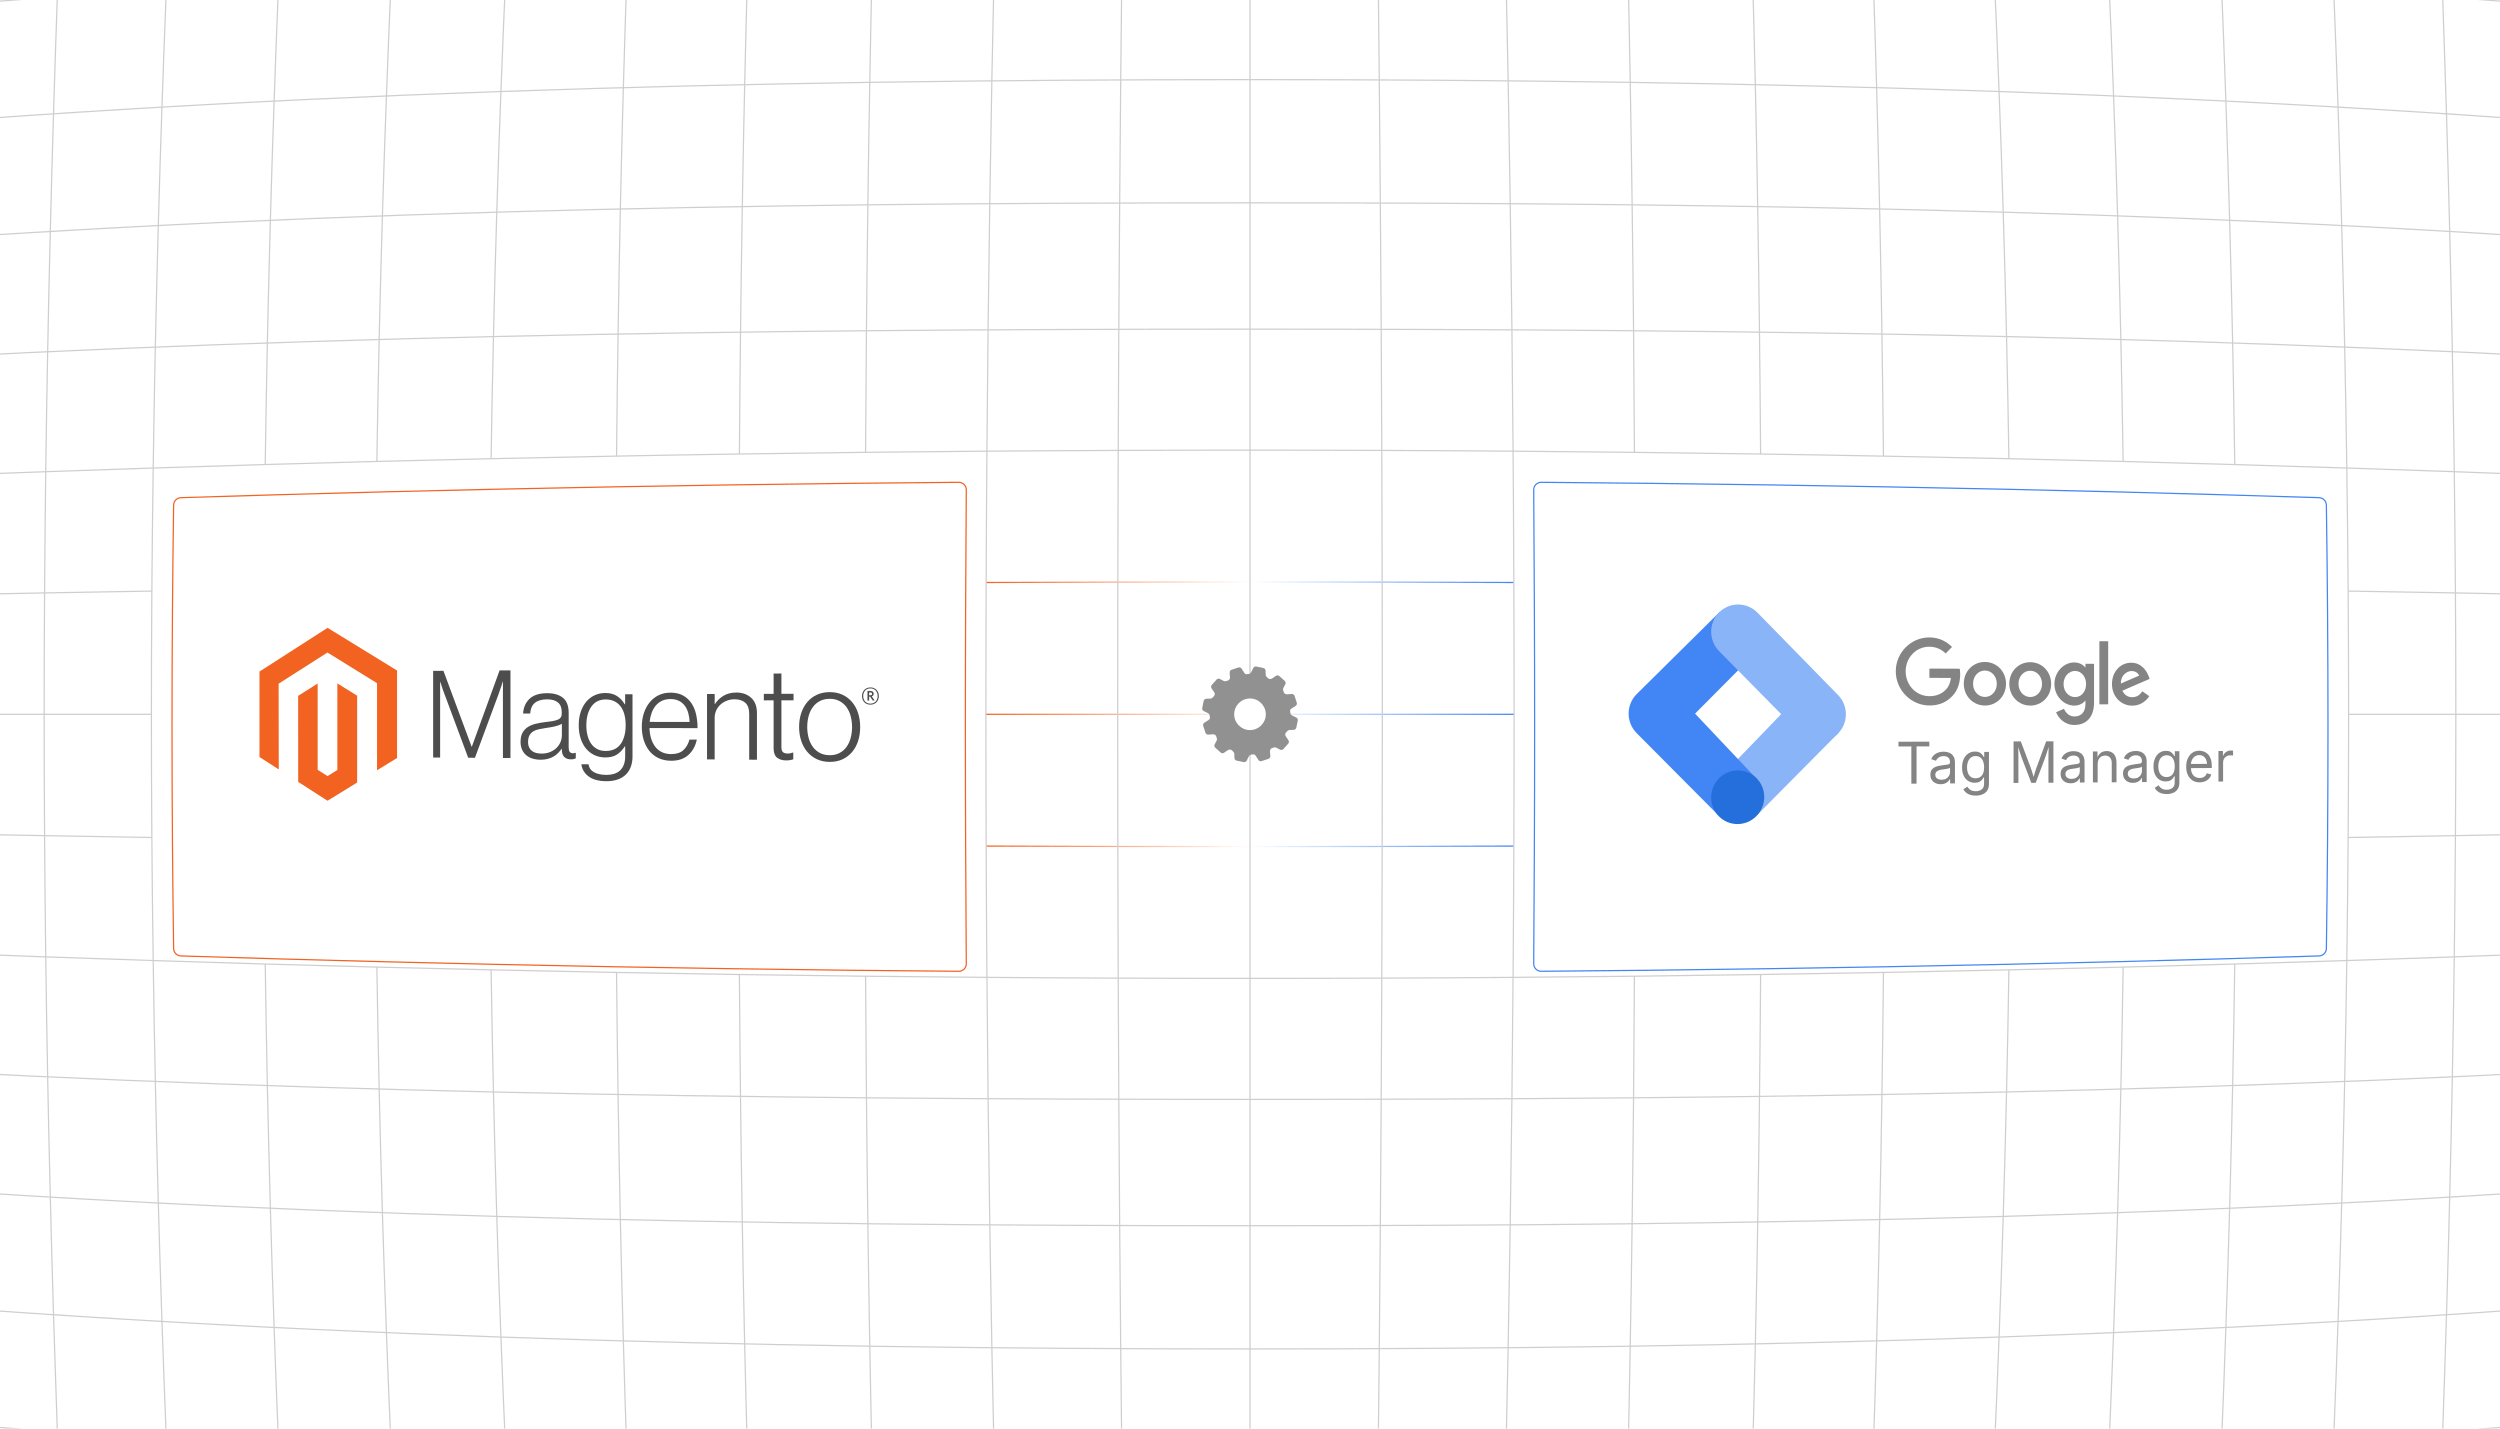 <?xml version="1.0" encoding="UTF-8"?><svg id="Layer_1" xmlns="http://www.w3.org/2000/svg" xmlns:xlink="http://www.w3.org/1999/xlink" viewBox="0 0 350 200"><defs><clipPath id="clippath"><rect x="-325" y="297.055" width="1000" height="400" fill="none" stroke-width="0"/></clipPath><filter id="drop-shadow-1" filterUnits="userSpaceOnUse"><feOffset dx="0" dy="1.75"/><feGaussianBlur result="blur" stdDeviation="1.4"/><feFlood flood-color="#333" flood-opacity=".09"/><feComposite in2="blur" operator="in"/><feComposite in="SourceGraphic"/></filter><filter id="drop-shadow-2" filterUnits="userSpaceOnUse"><feOffset dx="0" dy="1.75"/><feGaussianBlur result="blur-2" stdDeviation="1.4"/><feFlood flood-color="#333" flood-opacity=".09"/><feComposite in2="blur-2" operator="in"/><feComposite in="SourceGraphic"/></filter><clipPath id="clippath-1"><rect width="350" height="200" fill="none" stroke-width="0"/></clipPath><linearGradient id="linear-gradient" x1="138.064" y1="118.489" x2="211.936" y2="118.489" gradientUnits="userSpaceOnUse"><stop offset="0" stop-color="#f26322"/><stop offset=".5" stop-color="#fff"/><stop offset="1" stop-color="#4285f4"/></linearGradient><linearGradient id="linear-gradient-2" x1="138.026" y1="100.002" x2="211.974" y2="100.002" xlink:href="#linear-gradient"/><linearGradient id="linear-gradient-3" y1="81.511" y2="81.511" xlink:href="#linear-gradient"/></defs><g clip-path="url(#clippath)"><path d="M-424.851,220.201c397.457-36.68,802.244-36.681,1199.702 0" fill="none" stroke="#cecece" stroke-miterlimit="10" stroke-width=".5"/><path d="M-424.851,174.058c398.714-36.025,800.987-36.026,1199.701,0" fill="none" stroke="#cecece" stroke-miterlimit="10" stroke-width=".5"/><path d="M-424.851,127.916c399.794-33.967,799.908-33.967,1199.701,0" fill="none" stroke="#cecece" stroke-miterlimit="10" stroke-width=".5"/><path d="M-424.851,81.773C-224.899,66.597-25.512,57.615,175,57.615s399.898,8.982,599.851,24.159" fill="none" stroke="#cecece" stroke-miterlimit="10" stroke-width=".5"/><path d="M-424.851,35.631C-224.848,23.031-25.395,14.716,175,14.716s399.848,8.315,599.851,20.915" fill="none" stroke="#cecece" stroke-miterlimit="10" stroke-width=".5"/><path d="M328.77,392.28c-.09-16.21-.21-32.43-.35-48.64-.16-16.79-.34-33.58-.57-50.37-.21-16.33-.46-32.66-.76-48.98-.29-16.62-.63-33.24-1.01-49.86-.35-15.24-.74-30.47-1.17-45.71-.42-14.91-.88-29.81-1.38-44.72-.51-14.94-1.06-29.88-1.66-44.82-.56-14.35-1.18-28.71-1.85-43.06-.63-13.82-1.31-27.64-2.04-41.46-.66-12.82-1.38-25.63-2.13-38.44-.76-13.01-1.57-26.02-2.42-39.02" fill="none" stroke="#cecece" stroke-miterlimit="10" stroke-width=".5"/><path d="M280.23,391.81c-.13-16.18-.28-32.35-.46-48.52-.2-16.83-.42-33.65-.68-50.47-.24-16.38-.52-32.76-.83-49.14-.31-16.73-.66-33.47-1.04-50.19-.34-15.23-.7-30.46-1.1-45.68-.38-14.89-.79-29.78-1.23-44.66-.44-14.94-.9-29.88-1.39-44.82-.46-14.33-.95-28.66-1.47-42.98-.49-13.77-1-27.53-1.54-41.29-.49-12.69-1-25.38-1.53-38.06-.54-12.94-1.1-25.87-1.68-38.8" fill="none" stroke="#cecece" stroke-miterlimit="10" stroke-width=".5"/><path d="M221.14,1096.91c.29-12.88.57-25.76.84-38.65.27-12.61.53-25.23.78-37.85.27-13.73.53-27.46.78-41.19.26-14.3.51-28.61.74-42.91.26-14.94.49-29.88.7-44.82.23-14.87.44-29.75.63-44.62.21-15.22.4-30.43.57-45.65.2-16.81.37-33.61.53-50.42.16-16.41.3-32.83.42-49.25.14-16.83.25-33.67.35-50.51.1-16.15.18-32.3.23-48.45.08-17.55.13-35.11.16-52.66.04-17.62.06-35.25.06-52.87,0-17.63-.02-35.25-.06-52.88-.03-17.55-.08-35.11-.16-52.67-.05-16.14-.13-32.29-.23-48.44-.1-16.84-.21-33.67-.35-50.51-.12-16.42-.26-32.83-.42-49.25-.16-16.81-.33-33.61-.53-50.42-.17-15.22-.36-30.43-.57-45.65-.19-14.87-.4-29.75-.63-44.62-.21-14.94-.45-29.89-.7-44.83-.23-14.3-.48-28.6-.74-42.9-.25-13.73-.51-27.46-.78-41.19-.25-12.62-.51-25.24-.78-37.85-.27-12.89-.55-25.77-.84-38.65" fill="none" stroke="#cecece" stroke-miterlimit="10" stroke-width=".5"/><path d="M175,1096.91V-102.8" fill="none" stroke="#cecece" stroke-miterlimit="10" stroke-width=".5"/><path d="M128.86,1096.91c-.29-12.88-.57-25.76-.84-38.65-.27-12.61-.53-25.23-.78-37.85-.27-13.73-.53-27.46-.78-41.19-.26-14.3-.51-28.61-.74-42.91-.26-14.94-.49-29.88-.7-44.82-.23-14.87-.44-29.75-.63-44.62-.21-15.22-.4-30.43-.57-45.65-.2-16.81-.37-33.61-.53-50.42-.16-16.41-.3-32.83-.42-49.25-.14-16.83-.25-33.67-.35-50.51-.1-16.15-.18-32.3-.23-48.45-.08-17.55-.13-35.11-.16-52.66-.04-17.62-.06-35.25-.06-52.87,0-17.63.02-35.25.06-52.88.03-17.55.08-35.11.16-52.67.05-16.14.13-32.29.23-48.44.1-16.84.21-33.67.35-50.51.12-16.42.26-32.83.42-49.25.16-16.81.33-33.61.53-50.42.17-15.22.36-30.43.57-45.65.19-14.87.4-29.75.63-44.62.21-14.94.45-29.89.7-44.83.23-14.3.48-28.6.74-42.9.25-13.73.51-27.46.78-41.19.25-12.62.51-25.24.78-37.85.27-12.89.55-25.77.84-38.65" fill="none" stroke="#cecece" stroke-miterlimit="10" stroke-width=".5"/><path d="M69.77,391.81c.13-16.18.28-32.35.46-48.52.2-16.83.42-33.65.68-50.47.24-16.38.52-32.76.83-49.14.31-16.73.66-33.47,1.04-50.19.34-15.23.7-30.46,1.1-45.68.38-14.89.79-29.78,1.23-44.66.44-14.94.9-29.88,1.39-44.82.46-14.33.95-28.66,1.47-42.98.49-13.77,1-27.53,1.54-41.29.49-12.69,1-25.38,1.53-38.06.54-12.94,1.1-25.87,1.68-38.8" fill="none" stroke="#cecece" stroke-miterlimit="10" stroke-width=".5"/><path d="M21.23,392.28c.09-16.21.21-32.43.35-48.64.16-16.79.34-33.58.57-50.37.21-16.33.46-32.66.76-48.98.29-16.62.63-33.24,1.01-49.86.35-15.24.74-30.47,1.17-45.71.42-14.91.88-29.81,1.38-44.72.51-14.94,1.06-29.88,1.66-44.82.56-14.35,1.18-28.71,1.85-43.06.63-13.82,1.31-27.64,2.04-41.46.66-12.82,1.38-25.63,2.13-38.44.76-13.01,1.57-26.02,2.42-39.02" fill="none" stroke="#cecece" stroke-miterlimit="10" stroke-width=".5"/></g><path d="M214.81,117.151c-.019,5.341-.049,10.679-.091,16.02-.005.586.472,1.063,1.058,1.058,5.028-.04,10.057-.086,15.085-.141,5.6-.065,11.197-.137,16.794-.221,5.45-.078,10.901-.169,16.351-.27,5.567-.101,11.13-.215,16.697-.338,5.068-.111,10.135-.228,15.203-.358,4.955-.124,9.909-.257,14.86-.4,4.637-.134,9.273-.273,13.907-.42.561-.018,1.01-.474,1.018-1.036.073-5.001.127-10.005.165-15.009.04-5.342.06-10.687.06-16.032s-.02-10.694-.06-16.035c-.037-5.004-.092-10.008-.165-15.009-.008-.561-.457-1.018-1.018-1.036-4.634-.148-9.271-.29-13.907-.42-4.951-.143-9.906-.277-14.86-.403-5.068-.127-10.135-.247-15.203-.358-5.567-.124-11.13-.234-16.697-.335-5.45-.104-10.901-.195-16.351-.273-5.597-.085-11.193-.156-16.794-.218-5.028-.058-10.057-.104-15.085-.144-.586-.005-1.062.472-1.058,1.058.042,5.341.073,10.682.091,16.023.027,5.716.037,11.435.037,17.151s-.01,11.432-.037,17.148Z" fill="#fff" filter="url(#drop-shadow-1)" stroke="#4285f4" stroke-miterlimit="10" stroke-width=".175"/><polygon points="246.016 114.083 240.737 108.923 252.026 97.222 257.406 102.594 246.016 114.083" fill="#8ab4f8" stroke-width="0"/><path d="M246.038,91.124l-5.26-5.47-11.636,11.512c-1.514,1.512-1.514,3.968,0,5.481l11.462,11.526,5.357-5.108-8.652-9.158,8.727-8.783Z" fill="#4285f4" stroke-width="0"/><path d="M257.331,97.309l-11.272-11.526c-1.48-1.514-3.887-1.54-5.376-.053-1.491,1.49-1.491,3.93,0,5.443l11.357,11.526c1.465,1.487,3.834,1.48,5.291-.01,1.454-1.487,1.454-3.893,0-5.38Z" fill="#8ab4f8" stroke-width="0"/><path d="M243.289,107.859c2.049-.011,3.706,1.657,3.706,3.725s-1.657,3.763-3.706,3.785c-2.055.022-3.725-1.646-3.725-3.725s1.67-3.774,3.725-3.785Z" fill="#246fdb" stroke-width="0"/><path d="M265.786,104.506v-.663l4.319-.012v.661l-1.788.006v5.213l-.729.005v-5.216l-1.802.006Z" fill="#848484" stroke-width="0"/><path d="M271.706,109.79c-.27.002-.515-.049-.735-.152-.22-.104-.395-.256-.525-.457-.13-.201-.195-.447-.195-.735,0-.252.048-.457.145-.615.097-.158.226-.283.388-.374.162-.092.341-.16.537-.206.196-.045.393-.082.591-.109.254-.036.461-.063.621-.082.16-.019.279-.051.356-.096.077-.045.116-.121.116-.229v-.023c0-.184-.033-.339-.099-.465-.066-.127-.165-.224-.297-.292-.132-.068-.297-.101-.496-.1-.203.001-.378.034-.523.101-.145.066-.263.148-.353.247-.09.099-.159.2-.204.302l-.661-.221c.11-.268.257-.478.443-.63.186-.151.391-.259.615-.323.224-.064.445-.096.664-.097.142-.001.304.017.486.051.182.035.357.104.526.208.169.104.308.259.419.464.11.205.166.479.166.822v2.895l-.674.005v-.597l-.046 0c-.048.103-.126.208-.232.318-.107.109-.245.201-.415.276-.17.075-.376.113-.618.115ZM271.824,109.164c.254-.002.469-.054.644-.158.175-.103.309-.237.4-.401.091-.164.137-.335.137-.514v-.609c-.028.034-.089.065-.183.094-.094.028-.201.053-.322.074-.121.022-.238.04-.351.055-.113.015-.203.027-.269.035-.165.022-.32.059-.463.11-.144.052-.259.128-.346.226-.087.099-.13.232-.13.4,0,.152.038.279.115.381.076.102.181.179.313.23.132.052.284.077.454.076Z" fill="#848484" stroke-width="0"/><path d="M276.61,111.387c-.313.003-.584-.037-.813-.117-.229-.081-.419-.188-.571-.323-.152-.135-.272-.282-.361-.441l.554-.373c.061.083.136.175.226.277.09.101.211.187.364.258.153.071.353.105.601.103.338-.003.617-.088.835-.257.218-.169.327-.433.327-.794v-.877l-.064 0c-.048.084-.115.184-.202.299-.087.116-.212.217-.375.306-.163.089-.381.134-.653.136-.339.002-.643-.078-.914-.243-.271-.164-.484-.406-.641-.724-.157-.318-.236-.706-.236-1.164,0-.453.077-.846.232-1.181.155-.334.368-.593.64-.778.272-.184.583-.277.935-.278.273-.001.491.045.653.137.163.092.288.198.377.318.088.12.156.219.204.297l.064-0v-.701l.662-.002v4.491c0,.376-.082.684-.246.924-.164.24-.385.417-.664.532-.279.114-.59.173-.933.176ZM276.591,108.957c.258-.002.475-.064.651-.186.177-.123.31-.298.401-.528.091-.229.136-.503.136-.821,0-.311-.045-.584-.134-.82-.09-.236-.223-.421-.399-.555-.177-.134-.395-.2-.655-.199-.268.001-.492.073-.671.217-.18.143-.314.334-.404.573-.09.239-.135.504-.135.797,0,.301.046.566.136.796.091.23.226.409.406.537.179.128.402.192.667.19Z" fill="#848484" stroke-width="0"/><path d="M281.899,109.618v-5.819l1.015-.003,1.377,3.661c.032.086.069.193.11.321.041.128.085.268.131.418.046.15.091.3.133.449.043.149.08.287.112.414l-.157.001c.035-.12.074-.253.116-.4.043-.147.087-.297.133-.449.046-.152.091-.295.133-.428.043-.133.08-.243.112-.332l1.354-3.666,1.012-.003v5.796l-.698.005v-3.312c0-.119.001-.256.002-.409s.004-.314.007-.483c.004-.168.007-.34.011-.514.004-.174.007-.342.009-.506l.06-0c-.052.179-.108.361-.166.547-.059.186-.116.365-.172.538-.056.173-.109.331-.159.474-.05.143-.092.261-.127.355l-1.246,3.322-.618.004-1.268-3.312c-.035-.091-.076-.206-.124-.345-.048-.139-.1-.294-.156-.464-.056-.17-.115-.349-.175-.538-.06-.188-.122-.377-.184-.567l.068-0c.005.145.009.303.013.472.004.169.007.34.009.513.002.173.005.339.007.5.002.16.004.304.004.431v3.322l-.68.005Z" fill="#848484" stroke-width="0"/><path d="M289.903,109.664c-.263.002-.502-.048-.716-.151-.215-.102-.385-.252-.512-.451-.127-.199-.19-.441-.19-.726,0-.249.047-.451.142-.607.094-.156.22-.279.378-.369.157-.09.332-.158.523-.203.191-.045.383-.081.576-.108.248-.035.45-.062.605-.081.156-.019.272-.051.347-.095.075-.044.113-.12.113-.226v-.023c0-.181-.032-.334-.096-.459-.064-.125-.161-.221-.29-.288-.129-.067-.29-.1-.483-.099-.198.001-.368.034-.509.099-.141.065-.256.147-.344.244-.088.098-.154.197-.199.298l-.644-.219c.107-.265.251-.472.432-.622.181-.149.381-.256.599-.319.218-.063.434-.095.647-.096.139-.001.296.017.474.051.177.034.348.103.512.206.164.103.3.255.408.458.108.202.161.473.161.812v2.858l-.656.005v-.59l-.045 0c-.047.101-.122.206-.227.314-.104.108-.239.199-.405.272-.166.074-.367.112-.602.113ZM290.019,109.046c.248-.002.457-.053.628-.156.171-.102.301-.234.39-.396.089-.162.134-.331.134-.507v-.601c-.027.034-.087.064-.178.092-.092.027-.196.052-.314.073-.118.022-.232.039-.342.054-.11.015-.198.026-.262.035-.161.021-.312.058-.452.109-.14.052-.252.126-.337.223-.084.098-.127.229-.127.395,0,.151.037.276.112.376.074.1.176.176.305.227.129.051.276.076.443.075Z" fill="#848484" stroke-width="0"/><path d="M293.674,106.943v2.594l-.666.005v-4.332l.64-.002.004,1.05-.093 0c.126-.401.305-.685.538-.854.233-.168.505-.253.818-.255.278-.001.522.058.73.177.209.119.372.299.488.539.117.241.175.544.175.91v2.744l-.663.005v-2.687c0-.333-.083-.592-.249-.78-.166-.188-.393-.281-.681-.28-.197.001-.374.047-.532.138-.158.091-.282.223-.373.396-.091.173-.137.384-.137.632Z" fill="#848484" stroke-width="0"/><path d="M298.622,109.603c-.26.002-.495-.048-.707-.15-.212-.102-.38-.251-.505-.448-.125-.198-.188-.438-.188-.721,0-.247.047-.448.14-.603.093-.155.217-.277.373-.367.156-.09.328-.157.516-.202.188-.045.378-.08.569-.107.245-.035.444-.062.598-.08.154-.019.268-.05.343-.094.074-.044.112-.119.112-.224v-.023c0-.18-.032-.332-.095-.457-.064-.124-.159-.22-.286-.286-.127-.066-.286-.099-.477-.098-.196.001-.363.034-.503.099-.14.065-.253.146-.34.243-.087.097-.153.196-.197.296l-.636-.217c.106-.263.248-.469.427-.618.179-.148.376-.254.592-.317.215-.062.428-.094.639-.095.137-.001.293.016.468.05.175.034.343.102.506.204.162.102.297.254.403.455.106.201.159.47.159.807v2.84l-.648.004v-.586l-.044 0c-.047.101-.121.204-.224.312-.103.107-.236.197-.4.27-.164.073-.362.111-.594.112ZM298.736,108.989c.245-.002.451-.053.62-.155.169-.101.297-.232.385-.394.088-.161.132-.329.132-.504v-.597c-.027.034-.086.064-.176.092-.09.027-.194.052-.31.073-.116.021-.229.039-.337.054-.109.015-.195.026-.259.034-.159.021-.308.057-.446.108-.138.051-.249.125-.332.222-.083.097-.125.228-.125.393,0,.15.037.274.11.374.073.1.174.175.301.226.127.051.273.075.437.074Z" fill="#848484" stroke-width="0"/><path d="M303.341,111.17c-.302.002-.562-.036-.783-.115-.22-.079-.403-.185-.55-.317-.146-.132-.262-.277-.347-.432l.533-.366c.059.082.131.172.217.272.086.099.203.184.35.253.147.069.34.103.578.101.326-.002.593-.086.804-.252.21-.165.315-.425.315-.778v-.861l-.062 0c-.046.083-.111.18-.195.293-.084.113-.204.213-.361.3-.157.087-.366.131-.629.133-.326.002-.619-.077-.88-.238-.26-.161-.466-.398-.617-.71-.151-.312-.227-.693-.227-1.142,0-.444.074-.83.223-1.158.149-.328.354-.582.616-.763.262-.18.561-.271.9-.273.262-.001.472.044.629.134.157.091.277.195.362.312.085.118.151.215.197.291l.062-0v-.688l.637-.002v4.405c0,.369-.079.671-.237.906-.158.235-.371.409-.639.522-.268.112-.568.17-.898.173ZM303.323,108.786c.248-.002.457-.063.627-.183.17-.12.299-.293.386-.517.087-.225.131-.493.131-.806,0-.305-.043-.573-.129-.804-.086-.231-.214-.413-.384-.544-.17-.131-.38-.197-.631-.195-.258.001-.473.072-.646.212-.173.141-.302.328-.389.562-.086.234-.13.495-.13.782,0,.295.044.555.131.78.088.225.218.401.391.527.173.126.387.188.642.186Z" fill="#848484" stroke-width="0"/><path d="M307.967,109.531c-.391.003-.729-.087-1.013-.269-.284-.182-.503-.438-.657-.767-.154-.329-.231-.714-.231-1.154s.075-.828.225-1.164c.15-.336.362-.599.637-.789.274-.191.595-.286.962-.288.215-.001.427.036.635.111.209.075.398.195.568.362.17.167.305.386.407.659.101.273.152.607.152,1.002v.287l-3.143.017v-.583l2.793-.014-.304.216c0-.281-.042-.53-.125-.748-.083-.218-.207-.388-.371-.511-.164-.123-.368-.185-.612-.184-.244.001-.453.065-.627.192-.174.127-.307.293-.399.497-.092.204-.138.422-.138.655v.387c0,.317.052.586.156.807.104.221.25.387.437.5.187.113.404.168.65.166.159-.001.304-.026.434-.076.13-.049.243-.124.337-.223.094-.099.166-.221.217-.367l.629.18c-.063.215-.169.404-.318.569-.149.164-.334.293-.555.387-.221.093-.47.141-.747.143Z" fill="#848484" stroke-width="0"/><path d="M310.584,109.421v-4.277l.628-.002v.658l.043-0c.074-.217.207-.391.398-.524.191-.132.406-.198.646-.199.048-0.0.105.001.171.003.066.003.118.005.157.007v.691c-.019-.005-.067-.012-.144-.022-.077-.01-.158-.015-.245-.014-.192.001-.364.044-.517.13-.153.086-.272.204-.358.353-.087.15-.13.321-.13.515v2.676l-.649.004Z" fill="#848484" stroke-width="0"/><g id="g4567"><path id="path2" d="M280.841,95.734c0,1.753-1.323,3.043-2.949,3.042-1.63-.001-2.962-1.3-2.962-3.06,0-1.773,1.331-3.051,2.962-3.042,1.627.008,2.949,1.295,2.949,3.06ZM279.552,95.73c0-1.096-.768-1.85-1.66-1.854-.893-.004-1.664.745-1.664,1.844,0,1.088.771,1.852,1.664,1.854.892.002,1.66-.76,1.66-1.844Z" fill="#848484" stroke-width="0"/><path id="path4" d="M287.162,95.753c0,1.745-1.311,3.03-2.923,3.028-1.616-.001-2.935-1.294-2.935-3.046,0-1.763,1.319-3.037,2.935-3.028,1.612.008,2.923,1.289,2.923,3.046ZM285.884,95.749c0-1.091-.761-1.842-1.645-1.845-.885-.004-1.649.741-1.649,1.835,0,1.083.764,1.844,1.649,1.845.884.002,1.645-.756,1.645-1.835Z" fill="#848484" stroke-width="0"/><path id="path6" d="M293.166,92.936v5.418c0,2.229-1.257,3.14-2.745,3.142-1.404.002-2.25-.979-2.57-1.782l1.11-.482c.197.493.681,1.074,1.459,1.074.953-0,1.543-.615,1.543-1.771v-.434l-.044-0c-.284.366-.831.686-1.522.685-1.449-.001-2.778-1.322-2.778-3.02,0-1.71,1.33-3.034,2.778-3.026.69.004,1.237.327,1.522.683l.044 0v-.492l1.203.006 0-.001ZM292.053,95.779c0-1.063-.679-1.844-1.543-1.848-.877-.004-1.613.772-1.613,1.838,0,1.055.736,1.825,1.613,1.826.864.001,1.543-.764,1.543-1.817Z" fill="#848484" stroke-width="0"/><path id="path8" d="M295.145,89.775v8.831l-1.232-.001v-8.839l1.232.009Z" fill="#848484" stroke-width="0"/><path id="path10" d="M299.926,96.78l.972.684c-.314.488-1.07,1.329-2.379,1.328-1.627-.001-2.844-1.325-2.844-3.015,0-1.791,1.228-3.006,2.704-2.998,1.483.008,2.207,1.251,2.444,1.922l.13.341-3.821,1.652c.293.604.749.913,1.388.914.639.001,1.082-.329,1.407-.829h-0ZM296.924,95.691l2.557-1.107c-.14-.376-.563-.639-1.061-.641-.639-.003-1.529.586-1.496,1.748Z" fill="#848484" stroke-width="0"/><path id="path12" d="M270.117,94.903v-1.302l4.246.019c.041.226.063.494.063.784,0,.974-.258,2.177-1.089,3.033-.809.868-1.845,1.332-3.219,1.33-2.554-.002-4.709-2.15-4.709-4.784s2.155-4.763,4.709-4.744c1.409.011,2.411.587,3.163,1.334l-.888.911c-.54-.525-1.272-.937-2.276-.943-1.864-.012-3.325,1.526-3.325,3.448s1.461,3.473,3.325,3.476c1.206.002,1.893-.495,2.332-.947.356-.366.59-.89.682-1.606l-3.014-.01Z" fill="#848484" stroke-width="0"/></g><path d="M135.19,117.151c.019,5.341.049,10.679.091,16.02.005.586-.472,1.063-1.058,1.058-5.028-.04-10.057-.086-15.085-.141-5.6-.065-11.197-.137-16.794-.221-5.45-.078-10.901-.169-16.351-.27-5.567-.101-11.13-.215-16.697-.338-5.068-.111-10.135-.228-15.203-.358-4.955-.124-9.909-.257-14.86-.4-4.637-.134-9.273-.273-13.907-.42-.561-.018-1.01-.474-1.018-1.036-.073-5.001-.127-10.005-.165-15.009-.04-5.342-.06-10.687-.06-16.032,0-5.348.02-10.694.06-16.035.037-5.004.092-10.008.165-15.009.008-.561.457-1.018,1.018-1.036,4.634-.148,9.271-.29,13.907-.42,4.951-.143,9.906-.277,14.86-.403,5.068-.127,10.135-.247,15.203-.358,5.567-.124,11.13-.234,16.697-.335,5.45-.104,10.901-.195,16.351-.273,5.597-.085,11.193-.156,16.794-.218,5.028-.058,10.057-.104,15.085-.144.586-.005,1.062.472,1.058,1.058-.042,5.341-.073,10.682-.091,16.023-.027,5.716-.037,11.435-.037,17.151s.01,11.432.037,17.148Z" fill="#fff" filter="url(#drop-shadow-2)" stroke="#f26322" stroke-miterlimit="10" stroke-width=".175"/><polygon points="45.861 87.895 36.327 94.018 36.327 105.984 39.027 107.721 39.008 95.715 45.842 91.354 52.785 95.647 52.785 107.839 55.589 106.118 55.589 93.874 45.861 87.895" fill="#f26322" stroke-width="0"/><polygon points="47.229 107.792 45.852 108.649 44.472 107.775 44.472 95.688 41.74 97.423 41.745 109.466 45.849 112.105 49.998 109.557 49.998 97.398 47.229 95.675 47.229 107.792" fill="#f26322" stroke-width="0"/><path d="M62.081,93.915l3.944,10.62.033 0,3.882-10.674,1.524-.01v12.274l-1.054-.007v-10.683l-.033 0c-.055.194-.114.388-.177.582-.055.16-.117.337-.187.531-.069.196-.133.378-.185.549l-3.336,8.993-.946-.006-3.337-8.96c-.064-.158-.128-.33-.192-.516-.064-.186-.123-.365-.176-.535-.064-.204-.128-.402-.191-.594l-.033 0v10.578l-.978-.007v-12.126l1.444-.01Z" fill="#4d4d4d" stroke-width="0"/><path d="M74.541,106.198c-.317-.094-.614-.254-.872-.47-.247-.21-.445-.476-.579-.778-.141-.31-.212-.671-.212-1.083 0-.527.092-.956.276-1.289.182-.328.44-.603.75-.797.316-.2.684-.351,1.104-.454.445-.107.896-.187,1.351-.239.416-.045.77-.094,1.06-.147.29-.053.526-.119.707-.199.181-.08.313-.187.395-.321.082-.133.123-.315.123-.546v-.173c0-.611-.176-1.063-.528-1.357-.352-.294-.856-.439-1.512-.438-1.509.003-2.3.666-2.376,1.987l-.996 0c.055-.86.357-1.549.905-2.066.549-.518,1.37-.78,2.464-.783.931-.003,1.666.211,2.205.643.539.432.809,1.139.809,2.121v4.866c0,.265.047.459.142.58.094.121.235.189.422.203.058 0.0.116-.005.173-.015.06-.011.129-.029.207-.051l.05 0v.781c-.091.039-.185.07-.281.094-.136.031-.275.045-.415.041-.374-.003-.672-.106-.893-.311-.222-.205-.343-.525-.364-.963v-.189l-.044-0c-.134.189-.28.367-.436.535-.184.194-.392.362-.619.498-.264.157-.546.277-.839.356-.318.091-.678.134-1.082.129-.371 0-.741-.055-1.097-.163M77.038,105.276c.356-.153.655-.351.897-.592.459-.451.722-1.082.726-1.744v-1.61c-.275.16-.608.284-.998.371-.389.087-.793.158-1.209.214-.361.058-.694.117-1.001.178-.306.061-.571.161-.794.299-.22.134-.403.327-.531.558-.131.234-.197.542-.197.922,0,.309.052.568.155.776.097.199.237.371.409.502.179.132.382.224.596.271.237.054.479.081.722.081.459.003.867-.072,1.223-.225" fill="#4d4d4d" stroke-width="0"/><path d="M82.372,108.678c-.576-.451-.903-1.013-.98-1.685l.996.008c.09.522.359.898.808,1.128.449.23.986.348,1.611.354.927.009,1.612-.215,2.054-.67.442-.456.663-1.087.663-1.892v-1.432l-.051-0c-.325.51-.701.897-1.126,1.162-.425.265-.967.395-1.625.39-.569-.004-1.08-.118-1.535-.341-.449-.217-.846-.534-1.166-.927-.321-.394-.568-.867-.74-1.418-.172-.551-.258-1.155-.258-1.814,0-.728.099-1.372.297-1.934.198-.561.464-1.033.798-1.416.325-.377.726-.674,1.174-.871.451-.198.936-.3,1.426-.3.668-.002,1.221.139,1.657.423.436.285.8.671,1.092,1.158l.051-0v-1.402l1.033-.003v8.694c0,1.002-.27,1.811-.809,2.425-.661.716-1.629,1.067-2.901,1.054-1.07-.011-1.892-.243-2.469-.695M86.903,104.151c.46-.663.69-1.535.69-2.618,0-.536-.056-1.025-.168-1.468-.112-.443-.286-.824-.522-1.143-.232-.317-.534-.571-.881-.74-.352-.174-.763-.261-1.232-.26-.858.002-1.522.333-1.994.994-.471.66-.707,1.54-.707,2.642-.004.477.052.953.166,1.416.111.434.277.811.498,1.131.217.315.502.572.832.751.333.182.728.274,1.186.277.959.005,1.668-.323,2.128-.985" fill="#4d4d4d" stroke-width="0"/><path d="M92.19,106.135c-.495-.232-.933-.576-1.28-1.007-.344-.428-.606-.932-.786-1.513-.181-.58-.271-1.208-.271-1.884,0-.678.096-1.305.287-1.883.191-.578.459-1.08.803-1.507.342-.426.771-.769,1.256-1.005.492-.241,1.046-.363,1.66-.365.705-.002,1.3.134,1.785.408.475.265.881.645,1.182,1.108.303.464.518.997.645,1.598.127.609.19,1.231.188,1.854l-6.725-.014c.007.484.078.965.212,1.43.118.415.308.805.559,1.151.245.331.563.598.927.779.374.19.811.286,1.312.289.74.004,1.312-.177,1.718-.546.406-.369.694-.864.864-1.486l1.032.004c-.194.906-.596,1.629-1.203,2.166-.607.537-1.41.801-2.41.794-.659-.005-1.244-.129-1.754-.372M96.355,99.811c-.114-.393-.28-.734-.497-1.023-.219-.289-.5-.521-.822-.678-.331-.163-.723-.244-1.178-.243-.454.001-.849.084-1.185.248-.336.158-.635.389-.876.678-.245.3-.437.642-.568,1.01-.146.406-.24.831-.279,1.262l5.592.007c-.008-.427-.071-.852-.188-1.262" fill="#4d4d4d" stroke-width="0"/><path d="M100.056,97.162v1.399l.036-0c.306-.468.711-.859,1.185-1.146.491-.303,1.096-.456,1.814-.459.836-.003,1.525.241,2.068.733.543.492.814,1.202.812,2.129v6.545l-1.084-.007v-6.431c0-.7-.184-1.214-.551-1.54-.367-.326-.869-.488-1.508-.485-.368-.001-.733.066-1.077.199-.325.124-.625.307-.885.541-.253.229-.457.51-.598.824-.146.328-.22.685-.217,1.045v5.813l-1.067-.007v-9.15l1.07-.003Z" fill="#4d4d4d" stroke-width="0"/><path d="M108.78,106.068c-.316-.259-.474-.686-.474-1.281v-6.738l-1.37.003v-.911l1.37-.004v-2.842l1.092-.007v2.845l1.697-.005v.915l-1.697.004v6.567c0.0.335.074.565.221.691.147.126.368.189.661.191.134 0.0.267-.014.398-.043.112-.022.222-.055.328-.098l.053 0v.949c-.325.109-.666.161-1.009.155-.53-.004-.953-.135-1.269-.394" fill="#4d4d4d" stroke-width="0"/><path d="M114.353,106.284c-.518-.241-.976-.594-1.343-1.034-.368-.439-.649-.954-.844-1.547-.195-.592-.292-1.235-.292-1.929-0-.694.097-1.337.292-1.928.195-.592.476-1.107.844-1.546.367-.438.826-.79,1.343-1.029.53-.247,1.128-.372,1.795-.374.668-.002,1.266.119,1.793.363.518.239.979.59,1.349,1.028.373.439.655.958.846,1.556.191.599.287,1.247.289,1.946,0,.7-.096,1.349-.289,1.945-.193.596-.475,1.113-.846,1.55-.37.437-.83.786-1.349,1.023-.525.243-1.123.361-1.793.357-.669-.005-1.267-.132-1.795-.381M117.511,105.429c.391-.198.729-.487.988-.842.264-.36.462-.781.593-1.264.264-1.006.264-2.065,0-3.072-.131-.483-.329-.905-.593-1.266-.259-.356-.597-.646-.988-.846-.394-.205-.848-.306-1.361-.303-.512.003-.968.106-1.368.308-.386.204-.721.493-.98.846-.267.359-.465.779-.595,1.26-.26,1-.26,2.052,0,3.053.13.479.328.9.595,1.262.259.353.595.644.98.849.387.206.843.31,1.368.314.526.003.98-.096,1.361-.298" fill="#4d4d4d" stroke-width="0"/><path d="M121.857,98.653c-.694.001-1.176-.481-1.176-1.201s.493-1.211,1.176-1.213c.684-.003,1.181.485,1.181,1.207s-.495,1.207-1.181,1.208M121.857,96.377c-.559.002-1.007.389-1.007,1.072s.444,1.062,1.007,1.061c.563-.001,1.014-.387,1.014-1.066s-.451-1.069-1.014-1.067M122.205,98.092l-.399-.571-.129 0v.552l-.23 0v-1.339l.405-.001c.279-.001.465.139.465.39,0,.193-.103.317-.27.369l.385.545-.227.055ZM121.854,96.946l-.178.001v.394l.166-0c.149-0.0.244-.064.244-.199s-.083-.198-.233-.198" fill="#4d4d4d" stroke-width="0"/><g clip-path="url(#clippath-1)"><path d="M-34.948,196.899c139.11,12.839,280.786,12.838,419.896,0" fill="none" stroke="#cecece" stroke-miterlimit="10" stroke-width=".175"/><path d="M-34.948,180.749c69.773,6.351,139.916,8.104,209.948,8.104,70.032-0,140.175-1.754,209.948-8.104" fill="none" stroke="#cecece" stroke-miterlimit="10" stroke-width=".175"/><path d="M-34.948,164.599c69.747,5.893,139.983,7.003,209.948,7.003s140.2-1.11,209.948-7.003" fill="none" stroke="#cecece" stroke-miterlimit="10" stroke-width=".175"/><path d="M-34.948,148.45c69.846,4.575,139.971,5.466,209.948,5.466,69.977 0,140.101-.892,209.948-5.466" fill="none" stroke="#cecece" stroke-miterlimit="10" stroke-width=".175"/><path d="M138.169,136.832c6.128.049,12.254.084,18.382.105,6.149.028,12.299.038,18.448.038s12.299-.011,18.448-.038c6.128-.021,12.254-.056,18.382-.105" fill="none" stroke="#cecece" stroke-miterlimit="10" stroke-width=".175"/><path d="M328.552,134.477c5.016-.161,10.031-.333,15.046-.514,4.819-.172,9.636-.35,14.451-.539,4.441-.172,8.883-.35,13.321-.535,4.526-.189,9.051-.385,13.576-.588" fill="none" stroke="#cecece" stroke-miterlimit="10" stroke-width=".175"/><path d="M21.448,134.477c-5.016-.161-10.031-.333-15.046-.514-4.819-.172-9.636-.35-14.451-.539-4.441-.172-8.883-.35-13.321-.535-4.526-.189-9.051-.385-13.576-.588" fill="none" stroke="#cecece" stroke-miterlimit="10" stroke-width=".175"/><path d="M138.065,118.45c6.143.028,12.289.045,18.431.056,6.167.014,12.338.021,18.505.021s12.338-.007,18.505-.021c6.143-.011,12.289-.028,18.431-.056" fill="none" stroke="url(#linear-gradient)" stroke-miterlimit="10" stroke-width=".175"/><path d="M328.741,117.25c5.005-.081,10.014-.168,15.018-.259,4.806-.087,9.611-.178,14.416-.273,4.417-.087,8.834-.178,13.248-.273,4.508-.095,9.016-.193,13.524-.294" fill="none" stroke="#cecece" stroke-miterlimit="10" stroke-width=".175"/><path d="M21.259,117.25c-5.005-.081-10.014-.168-15.018-.259-4.806-.087-9.611-.178-14.416-.273-4.417-.087-8.834-.178-13.248-.273-4.508-.095-9.016-.193-13.524-.294" fill="none" stroke="#cecece" stroke-miterlimit="10" stroke-width=".175"/><path d="M138.026,100.002h73.948" fill="none" stroke="url(#linear-gradient-2)" stroke-miterlimit="10" stroke-width=".175"/><path d="M328.804,100.002h56.144" fill="none" stroke="#cecece" stroke-miterlimit="10" stroke-width=".175"/><path d="M21.196,100.002h-56.144" fill="none" stroke="#cecece" stroke-miterlimit="10" stroke-width=".175"/><path d="M138.065,81.55c6.143-.028,12.289-.045,18.431-.056,6.167-.014,12.338-.021,18.505-.021s12.338.007,18.505.021c6.143.011,12.289.028,18.431.056" fill="none" stroke="url(#linear-gradient-3)" stroke-miterlimit="10" stroke-width=".175"/><path d="M328.741,82.75c5.005.081,10.014.165,15.018.259,4.806.084,9.611.178,14.416.273,4.417.087,8.834.175,13.248.273,4.508.095,9.016.193,13.524.294" fill="none" stroke="#cecece" stroke-miterlimit="10" stroke-width=".175"/><path d="M21.259,82.75c-5.005.081-10.014.165-15.018.259-4.806.084-9.611.178-14.416.273-4.417.087-8.834.175-13.248.273-4.508.095-9.016.193-13.524.294" fill="none" stroke="#cecece" stroke-miterlimit="10" stroke-width=".175"/><path d="M138.169,63.164c6.128-.049,12.254-.084,18.382-.105,6.149-.028,12.299-.038,18.448-.038s12.299.011,18.448.038c6.128.021,12.254.056,18.382.105" fill="none" stroke="#cecece" stroke-miterlimit="10" stroke-width=".175"/><path d="M328.552,65.523c5.016.161,10.031.333,15.046.514,4.819.172,9.636.35,14.451.539,4.441.172,8.883.35,13.321.535,4.526.189,9.051.385,13.576.588" fill="none" stroke="#cecece" stroke-miterlimit="10" stroke-width=".175"/><path d="M21.448,65.523c-5.016.161-10.031.333-15.046.514-4.819.172-9.636.35-14.451.539-4.441.172-8.883.35-13.321.535-4.526.189-9.051.385-13.576.588" fill="none" stroke="#cecece" stroke-miterlimit="10" stroke-width=".175"/><path d="M-34.948,51.55c69.846-4.575,139.971-5.467,209.948-5.467,69.977-0,140.101.892,209.948,5.467" fill="none" stroke="#cecece" stroke-miterlimit="10" stroke-width=".175"/><path d="M-34.948,35.401c69.748-5.893,139.983-7.003,209.948-7.003,69.965,0,140.2,1.11,209.948,7.003" fill="none" stroke="#cecece" stroke-miterlimit="10" stroke-width=".175"/><path d="M-34.948,19.251C34.825,12.901,104.968,11.147,175,11.147s140.175,1.754,209.948,8.104" fill="none" stroke="#cecece" stroke-miterlimit="10" stroke-width=".175"/><path d="M-34.948,3.101c139.11-12.838,280.786-12.838,419.896 0" fill="none" stroke="#cecece" stroke-miterlimit="10" stroke-width=".175"/><path d="M336.497,309.949c.319-5.033.626-10.062.927-15.092.304-5.068.599-10.136.885-15.204.29-5.166.571-10.332.844-15.498.277-5.236.542-10.469.794-15.701.263-5.299.511-10.598.742-15.893.241-5.33.466-10.658.679-15.988.217-5.372.416-10.748.606-16.125.193-5.46.371-10.92.535-16.384.165-5.488.315-10.979.448-16.471.143-5.611.266-11.221.371-16.835.105-5.596.196-11.197.27-16.797.07-5.656.126-11.312.161-16.971.042-5.66.059-11.322.059-16.989v-.004c0-5.667-.018-11.329-.059-16.989-.035-5.66-.091-11.316-.161-16.971-.073-5.596-.165-11.197-.27-16.793-.105-5.614-.228-11.228-.371-16.838-.133-5.492-.283-10.983-.448-16.471-.165-5.463-.343-10.924-.535-16.384-.189-5.376-.389-10.752-.606-16.125-.213-5.33-.438-10.658-.679-15.988-.234-5.299-.479-10.598-.742-15.897-.252-5.232-.518-10.465-.794-15.697-.273-5.166-.553-10.332-.844-15.498-.287-5.068-.581-10.133-.885-15.2-.301-5.029-.609-10.062-.927-15.095" fill="none" stroke="#cecece" stroke-miterlimit="10" stroke-width=".175"/><path d="M328.804,99.998v.004c0,5.75-.021,11.501-.063,17.248-.042,5.744-.105,11.487-.189,17.227-5.225.171-10.454.333-15.683.487-5.208.154-10.419.297-15.631.43-5.33.14-10.661.266-15.992.385-5.855.133-11.708.256-17.563.364-5.733.108-11.466.206-17.199.29-5.887.091-11.774.168-17.664.238-5.663.063-11.326.116-16.989.161.049-6.129.084-12.254.105-18.382.028-6.149.038-12.299.038-18.448s-.011-12.303-.038-18.452c-.021-6.129-.056-12.257-.105-18.385,5.663.046,11.326.098,16.989.164,5.89.067,11.777.144,17.664.235,5.733.084,11.466.182,17.199.294,5.855.108,11.708.228,17.563.361,5.33.119,10.661.248,15.992.385,5.212.137,10.423.28,15.631.434,5.229.15,10.458.315,15.683.487.084,5.74.147,11.48.189,17.227.042,5.747.063,11.498.063,17.248Z" fill="none" stroke="#cecece" stroke-miterlimit="10" stroke-width=".175"/><path d="M320.348,309.949c.374-4.935.739-9.867,1.089-14.798.357-4.966.7-9.933,1.032-14.896.343-5.103.672-10.203.987-15.306.322-5.191.63-10.381.924-15.568.304-5.278.588-10.556.858-15.834.277-5.309.535-10.619.78-15.928.248-5.365.479-10.735.693-16.104.224-5.505.427-11.008.616-16.513.189-5.523.357-11.05.511-16.579.158-5.67.297-11.344.416-17.017.119-5.642.221-11.284.297-16.93" fill="none" stroke="#cecece" stroke-miterlimit="10" stroke-width=".175"/><path d="M328.552,65.523c-.077-5.642-.178-11.284-.297-16.926-.119-5.673-.259-11.347-.416-17.02-.154-5.527-.322-11.053-.511-16.579-.189-5.505-.392-11.008-.616-16.513-.213-5.369-.445-10.738-.693-16.104-.245-5.309-.504-10.616-.78-15.925-.27-5.278-.553-10.559-.858-15.838-.294-5.191-.602-10.377-.924-15.568-.315-5.103-.644-10.203-.987-15.306-.333-4.966-.675-9.93-1.032-14.896-.35-4.931-.714-9.867-1.089-14.798" fill="none" stroke="#cecece" stroke-miterlimit="10" stroke-width=".175"/><path d="M304.199,309.949c.413-4.844.808-9.688,1.19-14.532.385-4.865.756-9.733,1.109-14.598.371-5.043.725-10.084,1.064-15.127.346-5.152.675-10.304.987-15.456.319-5.261.623-10.518.906-15.778.29-5.292.56-10.584.816-15.876.259-5.362.497-10.72.718-16.082.231-5.551.445-11.102.633-16.653.196-5.561.371-11.123.525-16.684.161-5.726.301-11.452.423-17.178.119-5.673.217-11.347.297-17.02" fill="none" stroke="#cecece" stroke-miterlimit="10" stroke-width=".175"/><path d="M312.868,65.037c-.081-5.673-.178-11.347-.297-17.017-.122-5.726-.263-11.456-.423-17.181-.154-5.561-.329-11.123-.525-16.684-.189-5.551-.403-11.102-.633-16.653-.221-5.362-.462-10.724-.718-16.086-.256-5.288-.525-10.581-.816-15.869-.283-5.261-.588-10.524-.91-15.785-.308-5.152-.637-10.304-.984-15.453-.34-5.043-.693-10.087-1.064-15.127-.353-4.865-.725-9.733-1.109-14.598-.382-4.844-.777-9.688-1.19-14.532" fill="none" stroke="#cecece" stroke-miterlimit="10" stroke-width=".175"/><path d="M288.05,309.949c.43-4.763.847-9.53,1.246-14.297.403-4.771.787-9.541,1.159-14.315.392-4.987.763-9.975,1.12-14.966.364-5.117.714-10.234,1.046-15.354.34-5.247.661-10.496.963-15.746.311-5.271.599-10.546.868-15.82.273-5.355.528-10.71.763-16.069.252-5.604.479-11.21.686-16.814.21-5.596.396-11.193.564-16.79.172-5.768.326-11.54.455-17.311.126-5.691.234-11.382.319-17.073" fill="none" stroke="#cecece" stroke-miterlimit="10" stroke-width=".175"/><path d="M297.238,64.603c-.084-5.691-.193-11.382-.319-17.07-.13-5.771-.283-11.543-.455-17.311-.168-5.596-.353-11.193-.564-16.79-.206-5.604-.434-11.21-.686-16.814-.234-5.359-.49-10.713-.763-16.069-.27-5.274-.556-10.549-.868-15.82-.301-5.25-.623-10.5-.963-15.75-.333-5.117-.682-10.234-1.046-15.351-.357-4.991-.728-9.979-1.12-14.966-.371-4.774-.756-9.544-1.159-14.315-.399-4.767-.816-9.534-1.246-14.297" fill="none" stroke="#cecece" stroke-miterlimit="10" stroke-width=".175"/><path d="M271.897,309.949c.434-4.694.851-9.39,1.253-14.091.406-4.683.794-9.366,1.165-14.056.396-4.939.773-9.88,1.131-14.826.374-5.085.728-10.178,1.067-15.271.346-5.236.675-10.476.984-15.719.315-5.257.609-10.514.882-15.774.283-5.348.546-10.696.784-16.047.259-5.656.497-11.316.707-16.975.217-5.628.409-11.259.581-16.891.178-5.806.333-11.613.466-17.423.133-5.698.241-11.396.329-17.098" fill="none" stroke="#cecece" stroke-miterlimit="10" stroke-width=".175"/><path d="M281.246,64.218c-.087-5.698-.196-11.396-.329-17.094-.133-5.806-.287-11.617-.466-17.423-.172-5.631-.364-11.263-.581-16.891-.21-5.66-.448-11.319-.707-16.975-.238-5.351-.5-10.703-.784-16.051-.273-5.261-.567-10.518-.882-15.771-.308-5.243-.637-10.482-.984-15.722-.34-5.093-.693-10.181-1.067-15.267-.357-4.946-.735-9.887-1.131-14.826-.371-4.69-.759-9.373-1.165-14.056-.403-4.7-.819-9.398-1.253-14.091" fill="none" stroke="#cecece" stroke-miterlimit="10" stroke-width=".175"/><path d="M255.749,309.949c.423-4.638.823-9.275,1.204-13.912.382-4.609.742-9.216,1.081-13.829.367-4.896.711-9.796,1.029-14.7.336-5.061.647-10.122.942-15.187.301-5.232.585-10.465.844-15.697.263-5.243.504-10.482.721-15.726.228-5.341.434-10.685.623-16.026.2-5.712.382-11.428.539-17.143.158-5.66.297-11.322.42-16.985.126-5.838.231-11.676.319-17.514.087-5.694.161-11.393.213-17.087" fill="none" stroke="#cecece" stroke-miterlimit="10" stroke-width=".175"/><path d="M263.683,63.857c-.056-5.694-.126-11.393-.213-17.087-.087-5.838-.196-11.676-.322-17.514-.119-5.663-.259-11.326-.42-16.985-.158-5.715-.34-11.431-.539-17.143-.185-5.341-.392-10.685-.623-16.026-.217-5.239-.459-10.482-.721-15.722-.259-5.236-.539-10.472-.844-15.704-.29-5.064-.602-10.126-.938-15.183-.322-4.904-.665-9.803-1.029-14.704-.34-4.609-.7-9.216-1.081-13.822-.382-4.641-.78-9.278-1.204-13.916" fill="none" stroke="#cecece" stroke-miterlimit="10" stroke-width=".175"/><path d="M239.6,309.949c.389-4.588.756-9.177,1.103-13.769.343-4.54.668-9.082.97-13.626.333-4.865.637-9.73.924-14.595.297-5.04.574-10.084.83-15.127.266-5.226.511-10.454.739-15.687.224-5.226.43-10.454.616-15.684.193-5.334.364-10.671.521-16.009.168-5.764.315-11.533.445-17.304.13-5.691.238-11.382.333-17.073.102-5.859.182-11.718.248-17.581.067-5.688.116-11.375.158-17.062" fill="none" stroke="#cecece" stroke-miterlimit="10" stroke-width=".175"/><path d="M246.484,63.563c-.042-5.688-.091-11.371-.158-17.059-.067-5.862-.147-11.722-.248-17.581-.095-5.691-.203-11.382-.333-17.073-.13-5.768-.277-11.536-.445-17.304-.158-5.338-.329-10.671-.521-16.009-.185-5.229-.392-10.454-.616-15.684-.228-5.232-.472-10.461-.739-15.691-.256-5.043-.532-10.084-.83-15.123-.287-4.869-.592-9.733-.924-14.598-.301-4.543-.626-9.082-.97-13.622-.346-4.592-.714-9.181-1.103-13.769" fill="none" stroke="#cecece" stroke-miterlimit="10" stroke-width=".175"/><path d="M223.451,309.949c.297-4.55.581-9.104.847-13.657.263-4.484.514-8.967.746-13.454.256-4.833.493-9.671.714-14.511.234-5.022.452-10.049.647-15.075.21-5.226.403-10.454.578-15.684.178-5.215.34-10.434.486-15.652.15-5.334.287-10.665.409-15.998.133-5.817.252-11.63.353-17.448.105-5.715.193-11.431.266-17.146.081-5.877.143-11.753.2-17.63.049-5.673.091-11.351.122-17.024" fill="none" stroke="#cecece" stroke-miterlimit="10" stroke-width=".175"/><path d="M228.82,63.329c-.032-5.673-.073-11.351-.122-17.024-.056-5.877-.119-11.753-.2-17.63-.073-5.715-.161-11.431-.266-17.143-.102-5.817-.221-11.634-.353-17.451-.122-5.334-.259-10.665-.409-15.998-.147-5.218-.308-10.434-.483-15.652-.178-5.229-.371-10.458-.581-15.687-.196-5.022-.413-10.049-.647-15.071-.221-4.837-.459-9.674-.714-14.511-.231-4.487-.483-8.97-.746-13.454-.266-4.553-.549-9.107-.847-13.657" fill="none" stroke="#cecece" stroke-miterlimit="10" stroke-width=".175"/><path d="M207.298,309.949c.203-4.526.399-9.051.588-13.576.185-4.441.364-8.883.535-13.328.189-4.816.367-9.629.539-14.448.182-5.016.353-10.031.514-15.046.172-5.226.333-10.454.486-15.684.154-5.208.297-10.419.43-15.631.14-5.327.266-10.658.385-15.988.133-5.856.256-11.711.364-17.567.108-5.733.206-11.466.29-17.199.091-5.887.168-11.774.238-17.665.063-5.663.116-11.322.161-16.985" fill="none" stroke="#cecece" stroke-miterlimit="10" stroke-width=".175"/><path d="M211.831,63.164c-.045-5.663-.098-11.322-.161-16.982-.07-5.891-.147-11.777-.238-17.665-.084-5.733-.182-11.466-.29-17.199-.108-5.856-.231-11.714-.364-17.567-.119-5.33-.245-10.661-.385-15.988-.133-5.212-.277-10.423-.43-15.631-.154-5.229-.315-10.458-.486-15.687-.161-5.016-.333-10.031-.514-15.043-.172-4.819-.35-9.636-.539-14.451-.172-4.441-.35-8.883-.535-13.321-.189-4.529-.385-9.055-.588-13.58" fill="none" stroke="#cecece" stroke-miterlimit="10" stroke-width=".175"/><path d="M191.149,309.949c.102-4.508.2-9.016.294-13.527.095-4.413.185-8.831.273-13.248.095-4.806.185-9.611.273-14.416.091-5.005.178-10.014.259-15.018.091-5.229.172-10.458.245-15.687.081-5.205.154-10.412.221-15.617.073-5.327.14-10.65.2-15.977.07-5.883.13-11.764.185-17.647.056-5.744.105-11.491.147-17.238.049-5.891.087-11.784.122-17.678.035-5.652.063-11.305.081-16.957.028-6.143.045-12.289.056-18.431.014-6.167.021-12.338.021-18.505,0-6.17-.007-12.338-.021-18.508-.011-6.143-.028-12.289-.056-18.434-.018-5.649-.045-11.302-.081-16.954-.035-5.894-.073-11.784-.122-17.678-.042-5.747-.091-11.491-.147-17.238-.056-5.883-.116-11.764-.185-17.647-.059-5.327-.126-10.65-.2-15.977-.067-5.205-.14-10.412-.221-15.617-.073-5.229-.158-10.461-.245-15.691-.081-5.005-.168-10.01-.259-15.015-.087-4.806-.178-9.611-.273-14.416-.087-4.417-.178-8.834-.273-13.248-.095-4.511-.193-9.02-.294-13.527" fill="none" stroke="#cecece" stroke-miterlimit="10" stroke-width=".175"/><path d="M175,309.949V-109.949" fill="none" stroke="#cecece" stroke-miterlimit="10" stroke-width=".175"/><path d="M158.851,309.949c-.102-4.508-.2-9.016-.294-13.527-.095-4.413-.185-8.831-.273-13.248-.095-4.806-.185-9.611-.273-14.416-.091-5.005-.178-10.014-.259-15.018-.091-5.229-.172-10.458-.245-15.687-.081-5.205-.154-10.412-.221-15.617-.073-5.327-.14-10.65-.2-15.977-.07-5.883-.13-11.764-.185-17.647-.056-5.744-.105-11.491-.147-17.238-.049-5.891-.087-11.784-.122-17.678-.035-5.652-.063-11.305-.081-16.957-.028-6.143-.045-12.289-.056-18.431-.014-6.167-.021-12.338-.021-18.505,0-6.17.007-12.338.021-18.508.011-6.143.028-12.289.056-18.434.018-5.649.045-11.302.081-16.954.035-5.894.073-11.784.122-17.678.042-5.747.091-11.491.147-17.238.056-5.883.116-11.764.185-17.647.059-5.327.126-10.65.2-15.977.067-5.205.14-10.412.221-15.617.073-5.229.158-10.461.245-15.691.081-5.005.168-10.01.259-15.015.087-4.806.178-9.611.273-14.416.087-4.417.178-8.834.273-13.248.095-4.511.193-9.02.294-13.527" fill="none" stroke="#cecece" stroke-miterlimit="10" stroke-width=".175"/><path d="M142.702,309.949c-.203-4.526-.399-9.051-.588-13.576-.185-4.441-.364-8.883-.535-13.328-.189-4.816-.367-9.629-.539-14.448-.182-5.012-.353-10.027-.514-15.043-.172-5.229-.333-10.458-.486-15.687-.154-5.208-.297-10.419-.43-15.631-.14-5.327-.266-10.658-.385-15.988-.133-5.856-.256-11.711-.364-17.567-.108-5.733-.206-11.466-.29-17.199-.091-5.887-.168-11.774-.238-17.665-.063-5.663-.116-11.322-.161-16.985" fill="none" stroke="#cecece" stroke-miterlimit="10" stroke-width=".175"/><path d="M138.169,63.164c.045-5.663.098-11.322.161-16.982.07-5.891.147-11.777.238-17.665.084-5.733.182-11.466.29-17.199.108-5.856.231-11.714.364-17.567.119-5.33.245-10.661.385-15.988.133-5.212.277-10.423.43-15.631.154-5.229.315-10.458.486-15.687.161-5.016.333-10.031.514-15.043.172-4.819.35-9.636.539-14.451.172-4.441.35-8.883.535-13.321.189-4.529.385-9.055.588-13.58" fill="none" stroke="#cecece" stroke-miterlimit="10" stroke-width=".175"/><path d="M126.549,309.949c-.297-4.55-.581-9.104-.847-13.657-.263-4.484-.514-8.967-.746-13.454-.256-4.833-.493-9.671-.714-14.511-.234-5.022-.452-10.049-.647-15.075-.21-5.226-.403-10.454-.578-15.684-.178-5.215-.34-10.434-.486-15.652-.15-5.334-.287-10.665-.409-15.998-.133-5.817-.252-11.63-.353-17.448-.105-5.715-.193-11.431-.266-17.146-.081-5.877-.143-11.753-.2-17.63-.049-5.673-.091-11.351-.122-17.024" fill="none" stroke="#cecece" stroke-miterlimit="10" stroke-width=".175"/><path d="M121.18,63.329c.032-5.673.073-11.351.122-17.024.056-5.877.119-11.753.2-17.63.073-5.715.161-11.431.266-17.143.102-5.817.221-11.634.353-17.451.122-5.334.259-10.665.409-15.998.147-5.218.308-10.434.483-15.652.178-5.229.371-10.458.581-15.687.196-5.022.413-10.049.647-15.071.221-4.837.459-9.674.714-14.511.231-4.487.483-8.97.746-13.454.266-4.553.549-9.107.847-13.657" fill="none" stroke="#cecece" stroke-miterlimit="10" stroke-width=".175"/><path d="M110.4,309.949c-.389-4.588-.756-9.177-1.103-13.769-.343-4.54-.668-9.082-.97-13.626-.333-4.865-.637-9.73-.924-14.595-.297-5.04-.574-10.08-.83-15.123-.266-5.229-.511-10.458-.739-15.691-.224-5.226-.43-10.454-.616-15.684-.193-5.334-.364-10.671-.521-16.009-.168-5.764-.315-11.533-.445-17.304-.13-5.691-.238-11.382-.333-17.073-.102-5.859-.182-11.718-.248-17.581-.067-5.688-.116-11.375-.158-17.062" fill="none" stroke="#cecece" stroke-miterlimit="10" stroke-width=".175"/><path d="M103.516,63.563c.042-5.688.091-11.371.158-17.059.067-5.862.147-11.722.248-17.581.095-5.691.203-11.382.333-17.073.13-5.768.277-11.536.445-17.304.158-5.338.329-10.671.521-16.009.185-5.229.392-10.454.616-15.684.228-5.232.472-10.461.739-15.691.256-5.043.532-10.084.83-15.123.287-4.869.592-9.733.924-14.598.301-4.543.626-9.082.97-13.622.346-4.592.714-9.181,1.103-13.769" fill="none" stroke="#cecece" stroke-miterlimit="10" stroke-width=".175"/><path d="M94.251,309.949c-.423-4.638-.823-9.275-1.204-13.912-.382-4.609-.742-9.216-1.081-13.829-.367-4.896-.711-9.796-1.029-14.7-.336-5.058-.647-10.118-.942-15.183-.301-5.232-.585-10.465-.844-15.701-.263-5.243-.504-10.482-.721-15.726-.228-5.341-.434-10.685-.623-16.026-.2-5.712-.382-11.428-.539-17.143-.158-5.66-.297-11.322-.42-16.985-.126-5.838-.231-11.676-.319-17.514-.087-5.694-.161-11.393-.213-17.087" fill="none" stroke="#cecece" stroke-miterlimit="10" stroke-width=".175"/><path d="M86.317,63.857c.052-5.694.126-11.393.213-17.087.087-5.838.193-11.676.319-17.514.122-5.663.263-11.326.42-16.985.158-5.715.34-11.431.539-17.143.189-5.341.396-10.685.623-16.026.217-5.239.459-10.482.721-15.722.259-5.236.542-10.472.844-15.704.294-5.064.606-10.126.942-15.183.319-4.904.661-9.803,1.029-14.704.34-4.609.7-9.216,1.081-13.822.382-4.641.78-9.278,1.204-13.916" fill="none" stroke="#cecece" stroke-miterlimit="10" stroke-width=".175"/><path d="M78.103,309.949c-.434-4.694-.851-9.39-1.253-14.091-.406-4.683-.794-9.366-1.165-14.056-.396-4.939-.773-9.88-1.131-14.826-.374-5.085-.728-10.175-1.067-15.267-.346-5.239-.675-10.479-.984-15.722-.315-5.257-.609-10.514-.882-15.774-.283-5.348-.546-10.696-.784-16.047-.259-5.656-.497-11.316-.707-16.975-.217-5.628-.409-11.259-.581-16.891-.178-5.806-.333-11.613-.466-17.423-.133-5.698-.241-11.396-.329-17.098" fill="none" stroke="#cecece" stroke-miterlimit="10" stroke-width=".175"/><path d="M68.754,64.218c.087-5.698.196-11.396.329-17.094.133-5.806.287-11.617.466-17.423.172-5.631.364-11.263.581-16.891.21-5.66.448-11.319.707-16.975.238-5.351.5-10.703.784-16.051.273-5.261.567-10.518.882-15.771.308-5.243.637-10.482.984-15.722.34-5.093.693-10.181,1.067-15.267.357-4.946.735-9.887,1.131-14.826.371-4.69.759-9.373,1.165-14.056.403-4.7.819-9.398,1.253-14.091" fill="none" stroke="#cecece" stroke-miterlimit="10" stroke-width=".175"/><path d="M61.95,309.949c-.43-4.763-.847-9.53-1.246-14.297-.403-4.771-.787-9.541-1.159-14.315-.392-4.987-.763-9.975-1.12-14.966-.364-5.117-.714-10.234-1.046-15.351-.34-5.25-.661-10.5-.963-15.75-.311-5.271-.599-10.546-.868-15.82-.273-5.355-.528-10.71-.763-16.069-.252-5.604-.479-11.21-.686-16.814-.21-5.596-.396-11.193-.564-16.79-.172-5.768-.326-11.54-.455-17.311-.126-5.691-.234-11.382-.319-17.073" fill="none" stroke="#cecece" stroke-miterlimit="10" stroke-width=".175"/><path d="M52.763,64.603c.084-5.691.193-11.382.319-17.07.13-5.771.283-11.543.455-17.311.168-5.596.353-11.193.564-16.79.206-5.604.434-11.21.686-16.814.234-5.359.49-10.713.763-16.069.27-5.274.556-10.549.868-15.82.301-5.25.623-10.5.963-15.75.333-5.117.682-10.234,1.046-15.351.357-4.991.728-9.979,1.12-14.966.371-4.774.756-9.544,1.159-14.315.399-4.767.816-9.534,1.246-14.297" fill="none" stroke="#cecece" stroke-miterlimit="10" stroke-width=".175"/><path d="M45.801,309.949c-.413-4.844-.808-9.688-1.19-14.532-.385-4.865-.756-9.733-1.109-14.598-.371-5.043-.725-10.084-1.064-15.127-.346-5.152-.675-10.304-.984-15.453-.322-5.261-.626-10.521-.91-15.781-.29-5.292-.56-10.584-.816-15.876-.259-5.362-.497-10.72-.718-16.082-.231-5.551-.445-11.102-.633-16.653-.196-5.561-.371-11.123-.525-16.684-.161-5.726-.301-11.452-.423-17.178-.119-5.673-.217-11.347-.297-17.02" fill="none" stroke="#cecece" stroke-miterlimit="10" stroke-width=".175"/><path d="M37.132,65.037c.081-5.673.178-11.347.297-17.017.122-5.726.263-11.456.423-17.181.154-5.561.329-11.123.525-16.684.189-5.551.403-11.102.633-16.653.221-5.362.462-10.724.718-16.086.256-5.288.525-10.581.816-15.869.283-5.261.588-10.524.91-15.785.308-5.152.637-10.304.984-15.453.34-5.043.693-10.087,1.064-15.127.353-4.865.725-9.733,1.109-14.598.382-4.844.777-9.688,1.19-14.532" fill="none" stroke="#cecece" stroke-miterlimit="10" stroke-width=".175"/><path d="M29.652,309.949c-.374-4.935-.739-9.867-1.089-14.798-.357-4.966-.7-9.933-1.032-14.896-.343-5.103-.672-10.203-.987-15.306-.322-5.191-.63-10.381-.924-15.568-.304-5.278-.588-10.556-.858-15.834-.277-5.309-.535-10.619-.78-15.928-.248-5.365-.479-10.735-.693-16.104-.224-5.505-.427-11.008-.616-16.513-.189-5.527-.357-11.053-.511-16.579-.158-5.67-.297-11.344-.416-17.017-.119-5.642-.221-11.284-.297-16.93" fill="none" stroke="#cecece" stroke-miterlimit="10" stroke-width=".175"/><path d="M21.448,65.523c.077-5.646.178-11.287.297-16.926.119-5.677.259-11.351.416-17.02.154-5.527.322-11.053.511-16.579.189-5.505.392-11.008.616-16.513.213-5.369.445-10.738.693-16.104.245-5.309.504-10.616.78-15.925.27-5.278.553-10.559.858-15.838.294-5.191.602-10.377.924-15.568.315-5.103.644-10.203.987-15.306.333-4.966.675-9.93,1.032-14.896.35-4.931.714-9.867,1.089-14.798" fill="none" stroke="#cecece" stroke-miterlimit="10" stroke-width=".175"/><path d="M13.503-109.949c-.319,5.033-.626,10.066-.927,15.095-.304,5.068-.599,10.133-.885,15.2-.29,5.166-.571,10.332-.844,15.498-.277,5.232-.542,10.465-.794,15.697-.263,5.299-.507,10.598-.742,15.897-.241,5.33-.466,10.658-.679,15.988-.217,5.372-.416,10.748-.606,16.125-.193,5.46-.371,10.92-.535,16.384-.165,5.488-.315,10.979-.448,16.471-.143,5.611-.266,11.225-.371,16.838-.105,5.596-.196,11.193-.27,16.793-.07,5.656-.126,11.312-.161,16.971-.042,5.663-.059,11.326-.059,16.992s.018,11.329.059,16.989c.035,5.66.091,11.316.161,16.971.073,5.6.165,11.2.27,16.797.105,5.614.228,11.225.371,16.835.133,5.492.283,10.983.448,16.471.165,5.463.343,10.924.535,16.384.189,5.376.389,10.748.606,16.125.213,5.33.438,10.658.679,15.988.231,5.295.479,10.595.742,15.893.252,5.232.518,10.465.794,15.701.273,5.166.553,10.332.844,15.498.287,5.068.581,10.136.885,15.204.301,5.029.609,10.059.927,15.092" fill="none" stroke="#cecece" stroke-miterlimit="10" stroke-width=".175"/><path d="M138.064,118.45c.021,6.129.056,12.254.105,18.382-5.663-.046-11.326-.098-16.989-.161-5.89-.07-11.777-.147-17.664-.238-5.733-.084-11.466-.182-17.199-.29-5.855-.108-11.707-.231-17.563-.364-5.33-.119-10.661-.245-15.992-.385-5.212-.133-10.423-.276-15.631-.43-5.229-.154-10.458-.315-15.683-.487-.084-5.74-.147-11.483-.189-17.227-.042-5.747-.063-11.497-.063-17.248,0-5.754.021-11.504.063-17.252.042-5.743.105-11.487.189-17.227,5.225-.171,10.454-.336,15.683-.487,5.208-.154,10.419-.297,15.631-.434,5.331-.137,10.661-.266,15.992-.385,5.856-.133,11.708-.252,17.563-.361,5.733-.112,11.466-.21,17.199-.294,5.887-.091,11.774-.168,17.664-.235,5.663-.067,11.326-.119,16.989-.164-.049,6.129-.084,12.257-.105,18.385-.028,6.15-.038,12.303-.038,18.452s.011,12.299.038,18.448Z" fill="none" stroke="#cecece" stroke-miterlimit="10" stroke-width=".175"/></g><circle cx="175" cy="100" r="2.914" fill="#fff" stroke-width="0"/><path d="M180.467,102.204l.659-.026c.153-.006.312-.132.353-.281l.217-1.043c.022-.152-.073-.331-.211-.398l-.594-.287c-.138-.067-.253-.247-.255-.401,0,0-.001-.077-.017-.257l-.005-.062c-.009-.067.091-.19.22-.272l.559-.353c.13-.082.204-.271.165-.419l-.33-1.012c-.057-.143-.228-.25-.381-.239l-.661.048c-.153.011-.335-.073-.404-.186-.069-.114-.212-.51-.14-.646l.307-.584c.071-.136.041-.336-.067-.445l-.794-.71c-.12-.096-.323-.103-.45-.017l-.547.371c-.127.086-.326.104-.442.041-.116-.064-.439-.337-.445-.49l-.026-.659c-.006-.154-.132-.312-.28-.353l-1.043-.217c-.152-.023-.331.072-.398.21l-.288.594c-.067.138-.247.253-.401.255,0,0-.077.001-.257.016l-.063.006c-.067.008-.19-.091-.271-.221l-.353-.56c-.082-.13-.27-.204-.419-.165l-1.013.331c-.143.057-.25.228-.239.381l.048.661c.011.153-.073.335-.187.404-.114.069-.509.212-.645.14l-.585-.307c-.136-.071-.336-.042-.445.067l-.71.794c-.095.12-.103.323-.016.45l.371.547c.086.127.104.326.041.442-.064.116-.337.438-.491.445l-.66.026c-.153.006-.312.132-.352.28l-.217,1.044c-.022.152.073.331.211.398l.594.287c.138.067.253.247.255.401,0,0,.001.077.017.257l.006.063c.008.068-.091.19-.221.272l-.56.353c-.13.082-.204.27-.165.419l.331,1.012c.057.143.228.25.381.239l.66-.048c.153-.011.335.073.404.186.069.113.212.51.14.646l-.307.584c-.071.136-.042.336.067.445l.794.711c.121.095.323.103.45.017l.547-.371c.127-.086.326-.104.442-.04.116.064.438.337.444.49l.026.659c.006.153.132.312.28.353l1.043.217c.152.022.331-.072.398-.21l.288-.594c.067-.138.248-.253.401-.255,0,0,.077-.001.257-.016l.062-.005c.068-.009.19.09.272.22l.353.56c.082.13.27.205.419.165l1.013-.331c.143-.056.25-.228.239-.381l-.048-.661c-.011-.153.073-.335.186-.404.113-.069.51-.212.646-.14l.584.307c.136.072.336.042.445-.067l.71-.794c.095-.12.103-.323.017-.45l-.371-.547c-.086-.127-.105-.326-.041-.442.064-.116.337-.439.491-.444ZM175,102.213c-1.22,0-2.213-.993-2.213-2.213,0-1.22.993-2.213,2.213-2.213,1.22,0,2.213.993,2.213,2.213,0,1.22-.993,2.213-2.213,2.213Z" fill="#919191" stroke-width="0"/></svg>